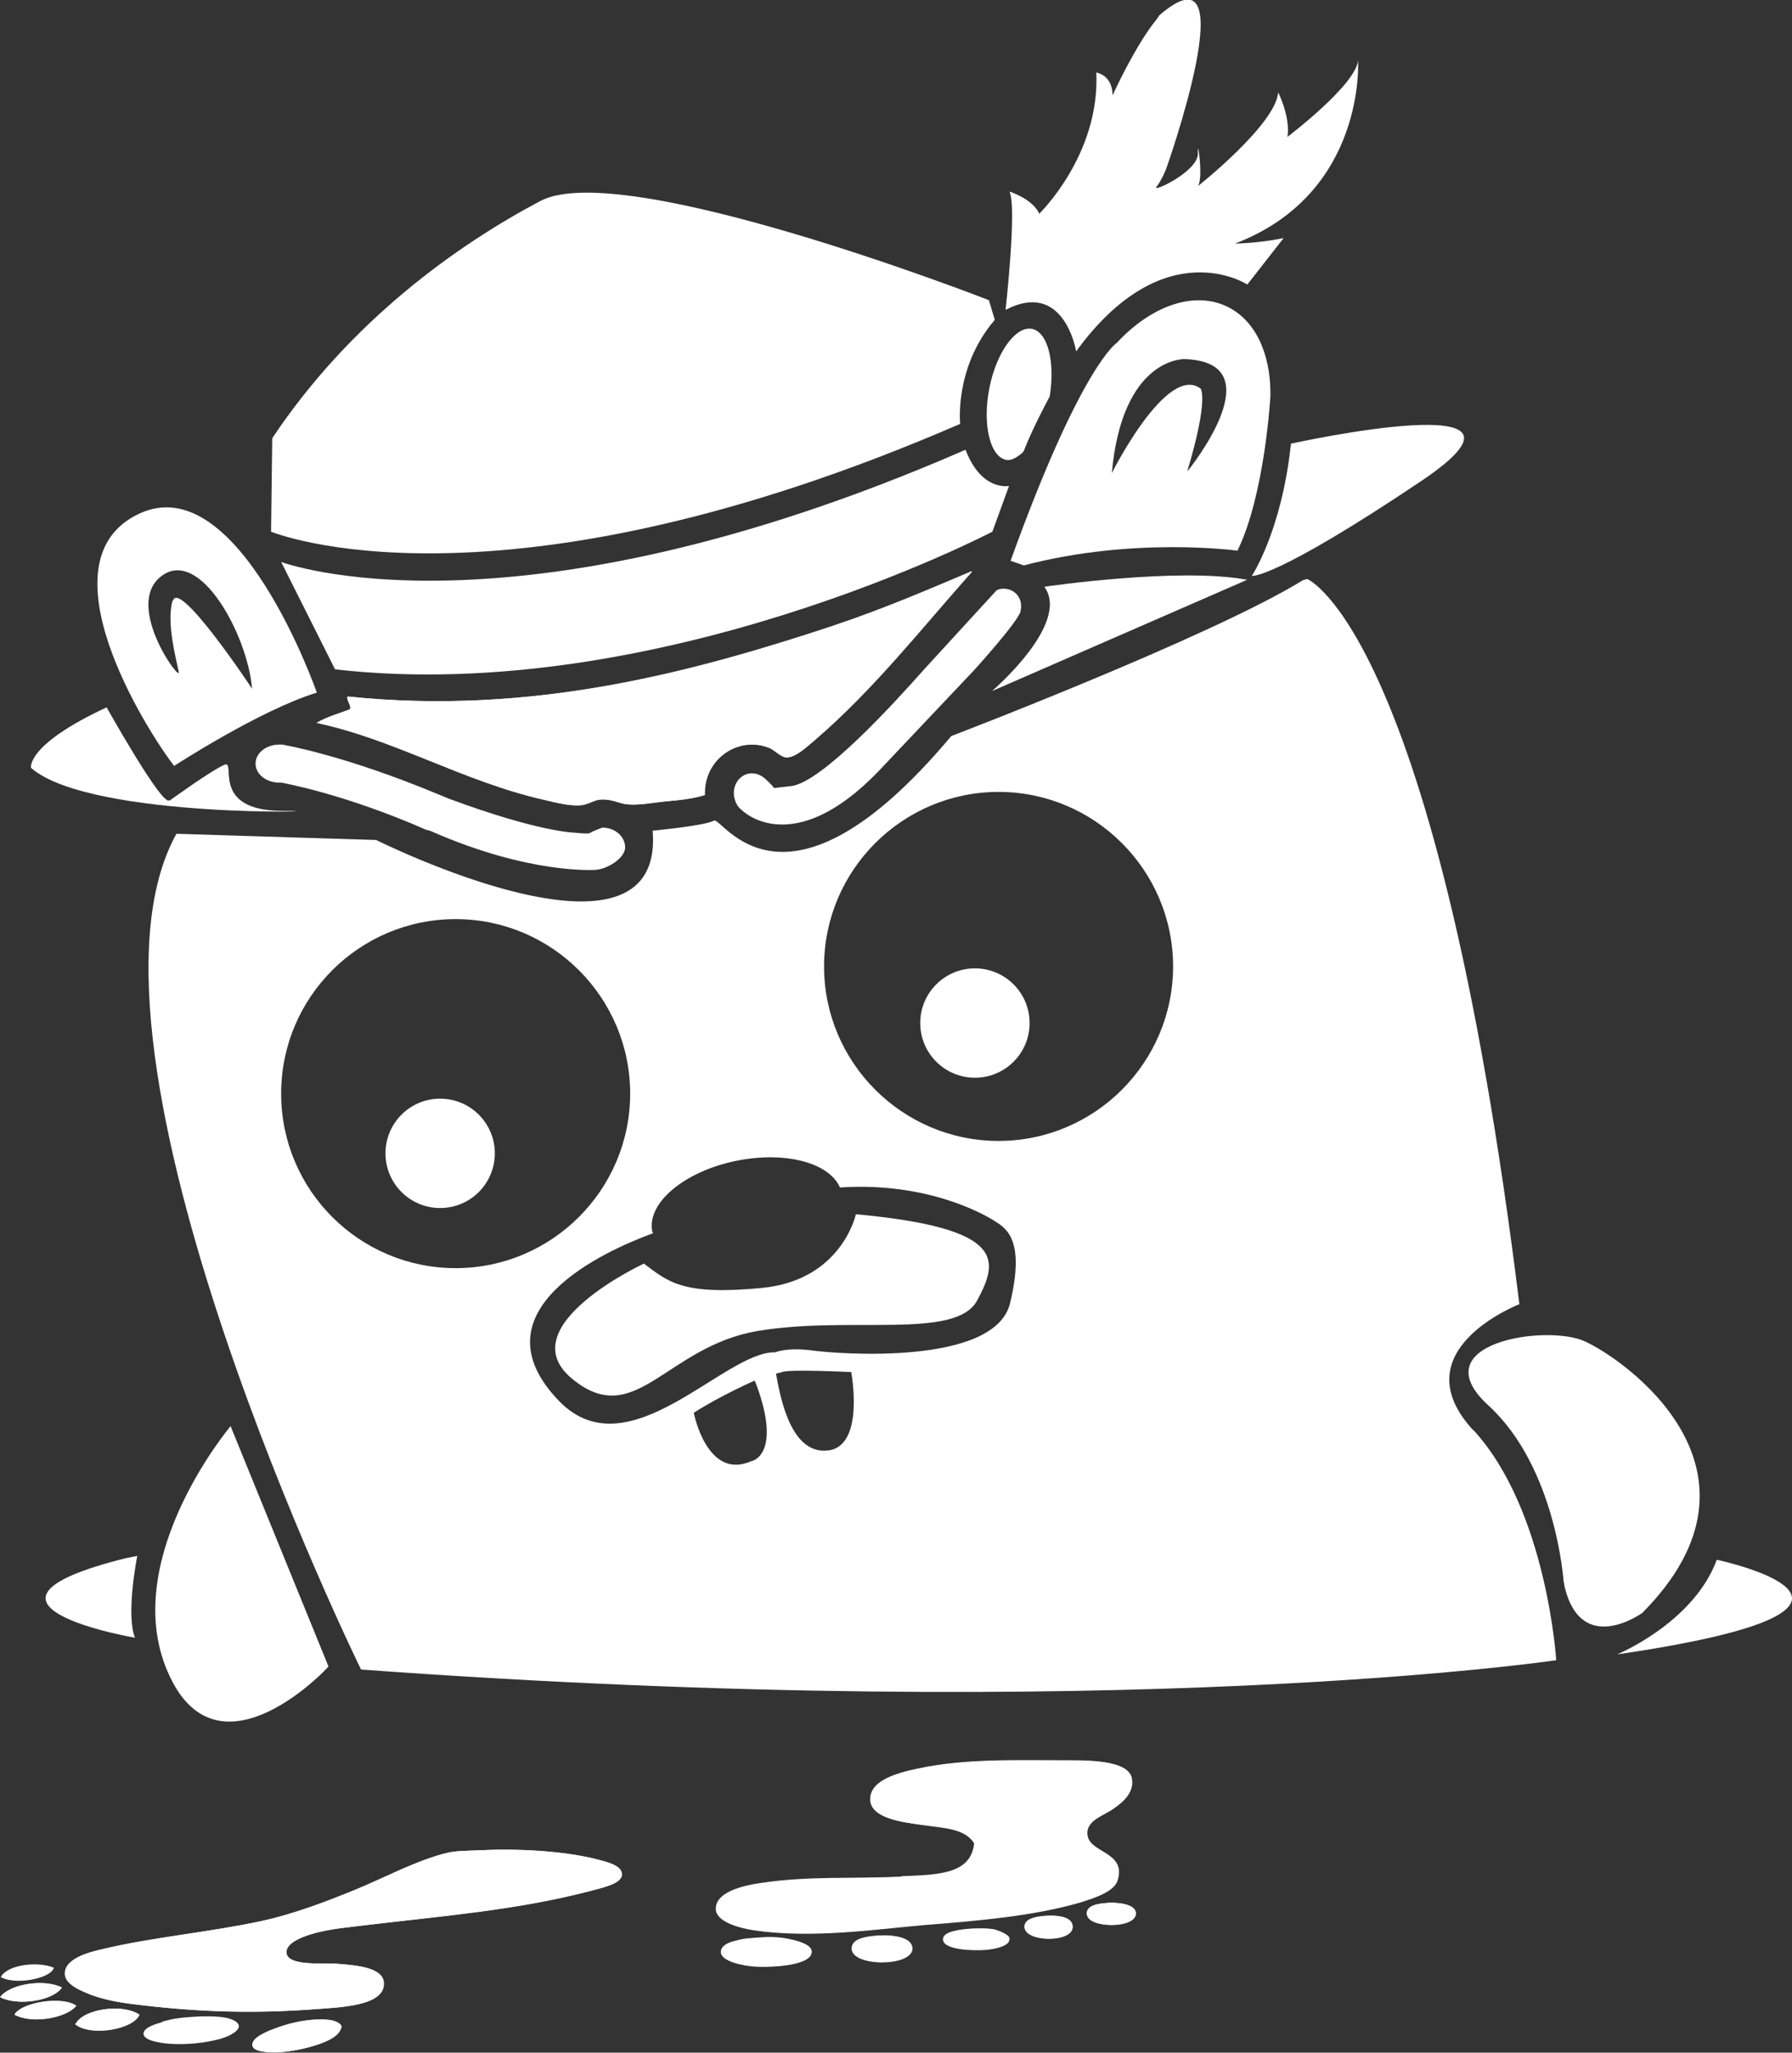 <?xml version="1.0" encoding="UTF-8"?><svg id="Layer_2" xmlns="http://www.w3.org/2000/svg" viewBox="0 0 46.21 52.93"><rect x="0" y="0" width="46.21" height="52.93" fill="#333333" stroke="none"/><defs><style>.cls-1,.cls-2{fill:#fff;}.cls-2{fill-rule:evenodd;}</style></defs><g id="Layer_1-2"><g><g><polygon class="cls-1" points="8.17 17.86 8.17 17.86 8.17 17.86 8.17 17.86"/><path class="cls-2" d="M25.13,47.54c-.25-.41-.84-.4-1.42-.49-.38-.06-1.24-.15-1.26-.62-.03-.52,.73-.71,1.24-.82,1.23-.26,2.46-.21,3.95-.21,.64,0,1.49,.04,1.55,.47,.06,.36-.24,.61-.49,.78-.21,.15-.65,.28-.66,.6-.02,.57,1.02,.46,.78,1.24-.09,.29-.59,.45-.97,.57-1.21,.35-2.63,.47-4.02,.58-1.26,.11-2.87,.35-4.35,.14-.42-.06-.98-.22-1.01-.52-.04-.48,.76-.64,1.19-.7,1.19-.17,2.3-.1,3.6-.16,.9-.04,1.81-.03,1.89-.85h0Zm-12.73,.17c.88-.04,2.1,.01,2.97,.23,.23,.06,.66,.15,.66,.39,0,.25-.57,.36-.89,.45-1.85,.48-3.74,.63-5.79,.87-.37,.05-.76,.07-1.17,.18-.24,.06-.82,.23-.8,.52,.03,.36,.95,.26,1.34,.29,.5,.04,1.13,.1,1.17,.47,.07,.63-1.17,.65-1.79,.7-1.7,.13-3.16,.06-4.74-.14-.31-.04-.69-.11-1.01-.23-.28-.11-.67-.27-.68-.54-.01-.4,.62-.56,.97-.64,1.3-.31,2.73-.43,4.08-.72,.86-.18,1.71-.51,2.41-.8,.76-.31,1.49-.71,2.27-.93,.32-.09,.57-.08,.99-.1h0Zm16.13,1.36c.2-.02,.76,0,.76,.27,0,.39-1.24,.39-1.26,.02-.01-.23,.27-.27,.51-.29h0Zm-1.59,.33c.26-.02,.71,0,.72,.27,.02,.43-1.26,.41-1.24,0,0-.18,.25-.25,.52-.27h0Zm-1.9,.33c.12,0,.4-.02,.6,.02,.07,.02,.38,.13,.39,.23,.02,.2-.41,.28-.6,.29-.38,.03-1.08-.02-1.11-.25-.03-.23,.49-.27,.72-.29Zm-2.53,.19c.31-.04,1-.03,1.01,.31,.02,.48-1.54,.48-1.56,.02,0-.25,.31-.3,.54-.33h0Zm-2.95,.04c.26-.02,.52-.02,.8,.04,.14,.03,.55,.12,.57,.31,.02,.36-.99,.42-1.48,.39-.3-.02-.85-.13-.86-.37,0-.2,.3-.27,.39-.29,.21-.06,.33-.06,.58-.08h0Zm-18.17,.78c-.09,.28-1.01,.44-1.36,.23,.18-.32,.96-.4,1.36-.23Zm.21,.51c-.24,.35-1.15,.48-1.59,.25,.24-.35,1.15-.48,1.59-.25Zm.37,.47c-.25,.32-1.15,.48-1.59,.23,.18-.33,1.24-.49,1.59-.23Zm1.63,.23c-.16,.39-1.28,.57-1.65,.25,.2-.41,1.23-.54,1.65-.25Zm1.32,.08c.25-.02,.75-.04,1.01,.04,.49,.15,.1,.41-.27,.51-.39,.1-.81,.15-1.3,.12-.23-.02-.62-.08-.64-.23-.02-.18,.36-.28,.49-.31,.28-.08,.46-.1,.72-.12h0Zm3.89,.21c-.02,.25-.35,.39-.64,.49-.31,.1-.64,.17-.97,.19-.22,.01-.64,0-.68-.16-.06-.23,.46-.41,.62-.47,.33-.12,.66-.19,.95-.21,.29-.02,.61-.01,.72,.16h0ZM25.06,14.73s.01,.02,0,.02c-1.3,1.46-2.52,3.02-4.04,4.33-.18,.15-.5,.46-.74,.45-.14,0-.31-.2-.45-.25-.82-.31-1.69,.32-1.65,1.22-.3,.09-.63,.13-.97,.16-.33,.03-.71,.11-1.03,.08-.24-.02-.4-.15-.72-.12-.15,.02-.27,.11-.45,.14-.28,.04-.66-.06-.99-.14-2.07-.47-3.83-1.55-5.85-1.98,.25-.15,.57-.24,.86-.35,.05-.09-.1-.25-.06-.33,4.79,.5,8.96-.64,12.54-1.83,1.24-.41,2.45-.93,3.56-1.4h0Z"/><path class="cls-2" d="M21.5,16.13c-3.58,1.18-7.75,2.33-12.54,1.83-.04,.09,.11,.24,.06,.33-.29,.11-.61,.2-.86,.35,2.02,.43,3.78,1.51,5.85,1.98,.33,.08,.71,.17,.99,.14,.18-.02,.3-.12,.45-.14,.32-.03,.48,.09,.72,.12,.32,.03,.7-.05,1.03-.08,.34-.03,.67-.06,.97-.16-.04-.9,.83-1.54,1.65-1.22,.14,.05,.31,.24,.45,.25,.24,.02,.56-.3,.74-.45,1.53-1.31,2.74-2.87,4.04-4.33,.01,0,.02-.02,0-.02-1.11,.47-2.32,.99-3.56,1.4h0Z"/><path class="cls-2" d="M23.25,48.39c-1.29,.06-2.41-.02-3.6,.16-.43,.06-1.23,.22-1.19,.7,.03,.3,.59,.46,1.01,.52,1.48,.21,3.09-.03,4.35-.14,1.39-.12,2.81-.23,4.02-.58,.38-.11,.88-.28,.97-.57,.24-.78-.8-.68-.78-1.24,.01-.32,.45-.46,.66-.6,.24-.16,.54-.42,.49-.78-.07-.43-.92-.47-1.55-.47-1.48,0-2.71-.05-3.95,.21-.52,.11-1.27,.3-1.24,.82,.03,.47,.88,.57,1.26,.62,.58,.08,1.17,.08,1.42,.49-.08,.82-.98,.81-1.89,.85h0Zm-11.84-.58c-.79,.22-1.51,.62-2.27,.93-.7,.28-1.55,.61-2.41,.8-1.36,.29-2.78,.41-4.08,.72-.35,.08-.98,.24-.97,.64,0,.27,.4,.43,.68,.54,.32,.12,.7,.19,1.01,.23,1.58,.2,3.04,.26,4.74,.14,.62-.05,1.85-.07,1.79-.7-.04-.37-.67-.43-1.17-.47-.39-.03-1.32,.07-1.34-.29-.02-.29,.56-.46,.8-.52,.41-.1,.79-.13,1.17-.18,2.05-.25,3.94-.4,5.79-.87,.32-.09,.9-.19,.89-.45,0-.24-.43-.33-.66-.39-.87-.22-2.1-.28-2.97-.23-.42,.02-.68,0-.99,.1h0Zm16.62,1.55c.02,.37,1.27,.38,1.26-.02,0-.27-.56-.29-.76-.27-.23,.02-.52,.06-.51,.29h0Zm-1.61,.32c-.02,.41,1.26,.43,1.24,0-.01-.28-.46-.3-.72-.27-.28,.03-.52,.09-.52,.27h0Zm-2.1,.35c.03,.24,.72,.28,1.11,.25,.2-.02,.62-.09,.6-.29,0-.11-.31-.22-.39-.23-.21-.04-.49-.03-.6-.02-.23,.02-.75,.06-.72,.29Zm-2.35,.23c.01,.46,1.57,.46,1.56-.02-.01-.34-.71-.35-1.01-.31-.24,.03-.55,.08-.54,.33h0Zm-2.99-.21c-.09,.03-.39,.09-.39,.29,0,.23,.56,.35,.86,.37,.49,.03,1.5-.03,1.48-.39-.01-.19-.43-.28-.57-.31-.28-.06-.54-.06-.8-.04-.25,.02-.37,.02-.58,.08h0ZM.02,50.98c.35,.21,1.27,.05,1.36-.23-.41-.16-1.18-.08-1.36,.23Zm-.02,.52c.45,.23,1.36,.1,1.59-.25-.45-.23-1.35-.09-1.59,.25Zm.37,.45c.44,.24,1.34,.09,1.59-.23-.35-.25-1.42-.09-1.59,.23Zm1.57,.25c.38,.31,1.49,.14,1.65-.25-.42-.29-1.45-.16-1.65,.25Zm2.25-.06c-.13,.04-.5,.13-.49,.31,.02,.16,.41,.22,.64,.23,.49,.03,.91-.01,1.3-.12,.38-.1,.76-.36,.27-.51-.27-.08-.76-.06-1.01-.04-.26,.02-.43,.04-.72,.12h0Zm3.89-.06c-.3,.02-.62,.09-.95,.21-.16,.06-.68,.24-.62,.47,.04,.16,.46,.17,.68,.16,.33-.03,.66-.09,.97-.19,.29-.09,.62-.24,.64-.49-.11-.17-.43-.18-.72-.16h0Z"/><path class="cls-1" d="M24.8,11.64c-11.69,5.07-17.55,2.85-17.55,2.85l1.39,2.77c8.36,.95,16.95-3.55,16.95-3.55l.43-1.18s-.71,.15-1.12-.93l-.09,.03Z"/><path class="cls-1" d="M25.65,8.24l-.15-.5s-9.42-3.68-11.56-2.56c-2.14,1.13-4.9,3.09-6.92,6.12l-.03,2.41s5.8,2.41,17.77-2.78c0,0-.16-1.45,.89-2.68h0Z"/><path class="cls-1" d="M26.37,11.67c-.14,.12-.28,.21-.42,.19-.42-.08-.62-.91-.44-1.84s.68-1.62,1.1-1.54c.41,.08,.6,.85,.46,1.74,0,0-.45,.83-.67,1.41l-.04,.05Z"/><path class="cls-1" d="M32.17,7.34s-2.14-1.41-4.42,1.72c0,0-.3-1.86-1.82-1.07,0,0,.3-2.67,.1-3.05,0,0,.59,.18,.77,.57,0,0,1.57-1.52,1.47-3.64,0,0,.42,.06,.42,.59,0,0,.58-1.29,1.15-1.98l.05-.08c2.3-2,.18,3.96,.18,3.96,0,0-.12,.3-.25,.46-.13,.16,1.09-.4,1.07-.87s.15,.65,0,.85c0,0,2.01-1.59,2.07-2.42,0,0,.32,.63,.24,1.15,0,0,1.78-1.35,1.82-1.98,0,0,.22,3.43-3.17,4.73,0,0,.55,0,1.25-.14l-.93,1.19Z"/><path class="cls-1" d="M33.29,11.44s7.15-1.58,3.35,.97c-3.8,2.55-4.36,2.44-4.36,2.44,0,0,.77-1.15,1.01-3.41Zm-1.13,3.51l-6.58,2.87s2.04-1.74,1.35-2.69c0,0,3.45-.51,5.23-.18h0Z"/><path class="cls-1" d="M31.61,7.89c-.86-.39-1.95,.02-2.81,.95,0,0-.92,.57-2.74,5.62l.34,.12c2.85-.75,5.51-.38,5.51-.38,.71-1.45,.85-3.99,.85-3.99v-.07c0-1.04-.4-1.91-1.15-2.25Zm-.99,4.25c.56-1.87,.34-2.12,.34-2.12-.87-.65-2.28,2.16-2.29,2.18h0c.27-2.99,1.87-2.94,1.87-2.94,2.38,.07,.09,2.88,.09,2.88Z"/><path class="cls-1" d="M3.58,13.25c-2.56,1.21,.19,5.57,.91,6.5,0,0,2.21-1.44,3.68-1.89,0,0-2.03-5.83-4.59-4.61Zm.87,2.24c-.17,.57,.11,1.57,.16,1.84,.04,.27-1.43-1.75-.44-2.48,.99-.74,2.22,1.54,2.33,2.91h0c-.03-.05-1.88-2.83-2.04-2.27Z"/><path class="cls-1" d="M4.31,20.64h.07s1.09-.79,1.41-.92-.4,1.19,1.51,1.19-4.95,.25-6.5-1.11c0,0-.14-.59,1.95-1.56,0,0,1.26,2.25,1.56,2.39h0Z"/><path class="cls-1" d="M11.02,21.41c-2.15-.95-3.77-1.23-3.77-1.23-.02,0-.03,0-.05,0-.34,0-.61-.22-.61-.49s.27-.49,.61-.49c.03,0,.06,0,.08,0,0,0,1.58,.26,4.04,1.29l.27,.11c2.29,.85,3.21,.87,3.21,.87,.31,.03,.39,.03,.43,0s.3-.13,.3-.13c.33,0,.59,.23,.59,.51s-.46,.56-.76,.58c0,0-1.69,.13-4.25-1l-.09-.03Zm15.31-5.71s0-.05,0-.08c0-.25-.2-.44-.45-.44-.06,0-.12,.01-.18,.04l-1.87,2.04c-.77,.87-2.64,2.92-3.43,3.01l-.44,.05c-.04-.07-.24-.25-.24-.25-.13-.11-.3-.16-.46-.11-.26,.08-.4,.38-.31,.66,.03,.11,.09,.2,.18,.27,0,0,1.3,1.32,3.54-1.02l2.44-2.58s1.13-1.24,1.21-1.53v-.05Z"/><circle class="cls-1" cx="11.35" cy="29.74" r="1.41"/><circle class="cls-1" cx="25.14" cy="26.38" r="1.41"/><path class="cls-1" d="M37.99,36.88c-1.9-2.06,1.19-3.25,1.19-3.25-2.14-17.35-5.47-18.7-5.47-18.7l-.11,.03c-2.37,1.46-9.07,4.02-9.07,4.02-4.31,5.14-5.91,2.06-6.12,2.18-.21,.13-1.58,.26-1.58,.26,.32,3.96-7.13,.24-7.13,.24l-5.15-.16c-3.09,5.55,4.76,21.55,4.76,21.55,19.57,1.43,30.82-.24,30.82-.24,0,0-.24-3.88-2.14-5.94ZM7.25,28.2c0-2.49,2.02-4.5,4.5-4.5s4.5,2.02,4.5,4.5h0c0,2.48-2.02,4.5-4.5,4.5s-4.5-2.01-4.5-4.5Zm12.14,9.47c-1.16,.53-1.5-1.24-1.5-1.24,.7-.45,1.57-.83,1.57-.83l.05,.12c.65,1.78-.11,1.95-.11,1.95Zm1.97-.27c-.95,.12-1.23-1.31-1.35-1.98l.16-.04c.16-.08,1.78,0,1.78,0,0,0,.36,1.9-.59,2.02Zm4.69-3.81c-.38,1.65-4.5,1.32-5.13,1.23-.63-.08-.93,.05-.93,.05-1.32-.03-3.78,3.1-5.57,1.26-2.27-2.34,1.21-3.89,2.42-4.33,0-.01-.01-.03-.02-.04-.15-.74,.83-1.56,2.18-1.83,1.25-.25,2.38,.05,2.66,.69,2.26-.15,3.73,.7,3.98,.86,.3,.19,.8,.47,.41,2.11Zm4.2-8.67c0,2.48-2.02,4.5-4.5,4.5s-4.5-2.02-4.5-4.5,2.02-4.5,4.5-4.5,4.5,2.02,4.5,4.5h0Z"/><path class="cls-1" d="M44.27,40.22s5.76,1.22-2.57,2.44c0,0,1.97-.81,2.57-2.44Z"/><path class="cls-1" d="M40.32,40.78s-.19-2.94-1.94-4.54,1.47-2.1,2.47-1.66,5.16,3.32,1.5,7.01c0,0-1.56,1.13-2-.66l-.03-.16Z"/><path class="cls-1" d="M3.54,40.12s-.3,1.49-.06,2.11c0,0-5.02-.86-.24-2.05l.3-.06Z"/><path class="cls-1" d="M5.95,36.77s-3.08,3.65-1.49,6.62c1.31,2.44,3.95-.33,4.01-.42l-2.53-6.21Z"/></g><path class="cls-1" d="M16.61,32.58s-3.49,1.62-1.86,2.97c1.63,1.35,2.42-.83,4.79-1.23s5.11,.24,5.66-.79,.76-1.86-3.13-2.22c0,0-.36,1.7-2.42,1.9s-2.42-.16-3.05-.63h0Z"/></g></g></svg>